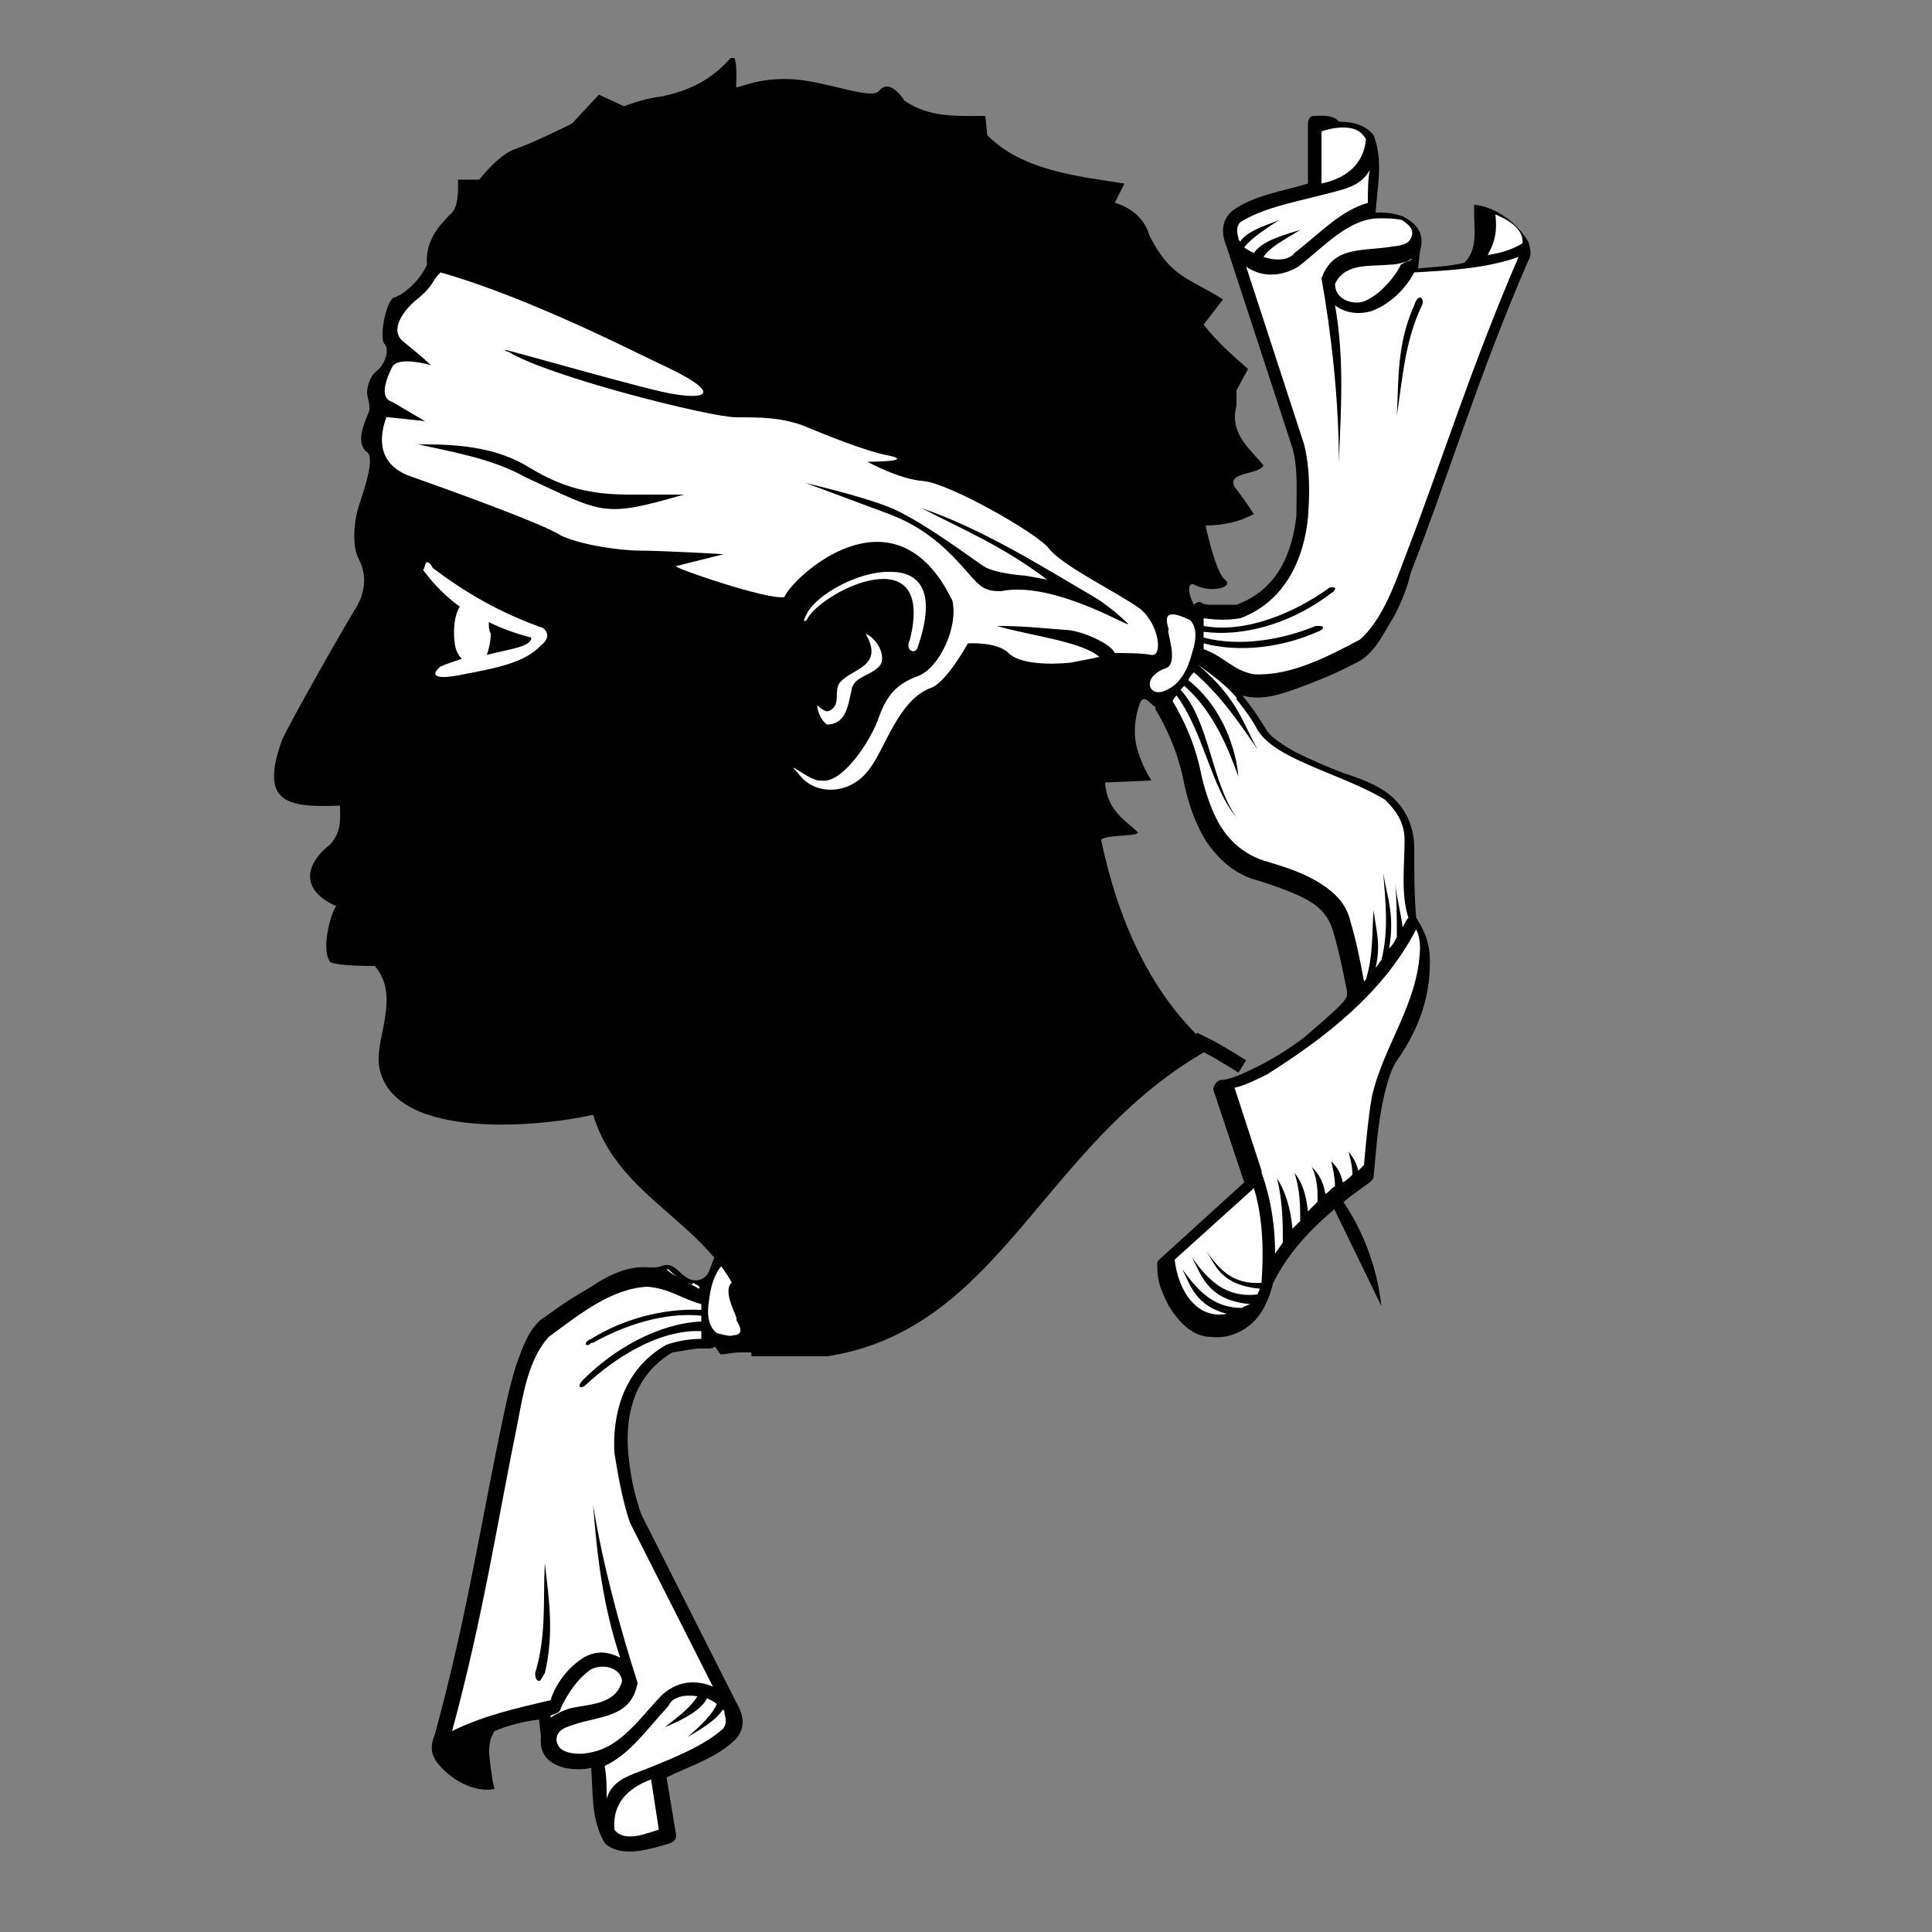 <?xml version="1.0" encoding="utf-8"?>
<!-- Generator: Adobe Illustrator 28.2.0, SVG Export Plug-In . SVG Version: 6.00 Build 0)  -->
<svg version="1.1" id="Calque_1" xmlns="http://www.w3.org/2000/svg" xmlns:xlink="http://www.w3.org/1999/xlink" x="0px" y="0px"
	 width="100px" height="100px" viewBox="0 0 100 100" style="enable-background:new 0 0 100 100;" xml:space="preserve">
<rect x="0" y="0" width="100" height="100" fill="#808080" stroke="none"/>
<style type="text/css">
	.st0{clip-path:url(#SVGID_00000006685734277484586670000003965178473908742808_);}
	.st1{fill:#FFFFFF;}
	.st2{clip-path:url(#SVGID_00000072277759499926415340000003309662518061487256_);}
	.st3{stroke:#000000;stroke-width:0.75;stroke-miterlimit:5;}
</style>
<g>
	<path d="M68,60.4c2,1.9,3.2,4.5,3.5,7.2"/>
	<g>
		<defs>
			
				<rect id="SVGID_1_" x="18.4" y="29.2" transform="matrix(0.989 -0.15 0.15 0.989 -8.794 8.328)" width="64.6" height="66.3"/>
		</defs>
		<clipPath id="SVGID_00000089552477816171814180000010903281033873277887_">
			<use xlink:href="#SVGID_1_"  style="overflow:visible;"/>
		</clipPath>
		<path style="clip-path:url(#SVGID_00000089552477816171814180000010903281033873277887_);" d="M22.6,91.2c0.7,0.9,1.9,1.6,3,1.4
			l-0.1-0.4c-0.1-0.9-0.4-1.9,0.1-2.6c0,0,0,0,0,0c0,0,0,0,0,0c0.7-0.3,1.5-0.5,2.3-0.6l0.1,0.9c-0.1,1,0.5,1.4,1.2,1.6
			c0.5,0.1,1,0.1,1.4,0c0.1,1.4,0,2.7,0.7,3.9c0.4,0.4,1.1,0.5,1.8,0.4l0,0c0.6-0.1,1.3-0.3,1.6-0.4c0.2-0.1,0.3-0.2,0.3-0.4l-0.5-3
			c1.2-0.6,2.6-1,3.6-2c0.5-0.6,0.4-1.2,0-1.9l-4.9-9.7c-0.4-1.1-0.6-2.2-0.7-3.4c-0.1-1.8,0.3-3.8,2.3-5c0.7-0.1,1.1-0.2,1.4-0.2
			c0.3,0,0.4,0,0.4,0c0.1,0,0.3,0,0.4-0.1c0.1,0.1,0.2,0.3,0.3,0.4c0.3,0,0.6-0.1,1-0.1c0.1,0,0.2,0,0.3,0c0.1,0,0.2,0,0.4,0
			c-0.1-1.3,0.1-2.7,0.2-4c0-0.1,0-0.3,0-0.4c0,0,0-0.1,0-0.1c0-0.1-0.1-0.3-0.1-0.3c0-0.3-0.1-0.6-0.1-0.9c0,0.1,0,0.1,0,0.2
			c-0.1,0.5-0.5,0.1-0.8-0.1c0,0,0-0.1-0.1-0.1c-0.1-0.1-0.1-0.1-0.2-0.2c0,0,0,0,0,0c-0.1,0.1-0.1,0.1-0.2,0.1
			c-0.1,0.1-0.2,0.3-0.4,0.3c-0.3,0.4-0.4,0.8-0.6,1.3c-0.2,0.5-0.8,0.6-1.2,0.3c-0.3-0.2-0.5-0.5-0.8-0.6c-0.3-0.1-0.5,0.1-0.8,0.1
			c-0.1,0-0.2,0-0.3,0c0,0,0,0,0,0c-1.1-0.1-2.1,0.4-3,1c-1.7,1-1.7,1.1-2.6,1.7c-0.7,0.6-1,1.6-1.3,2.4c-0.3,1-0.5,1.9-0.6,2.4
			c-1.2,5.6-1.9,10.5-3.6,16.7l0,0C22.2,90.5,22.4,90.9,22.6,91.2z"/>
	</g>
	<path class="st1" d="M39,66.8c-0.1,0-0.2,0-0.2,0c-0.4,0-0.4,0.8,0.1,1.5C38.9,67.8,38.9,67.3,39,66.8z"/>
	<path class="st1" d="M31.8,94.7c0.3,0.4,0.8,0.4,1.3,0.3c0.4-0.1,0.7-0.2,1-0.3l-0.4-2.6C32.4,92.6,31.7,93.4,31.8,94.7z"/>
	<path class="st1" d="M37.4,88.5c-0.3,0.5-1.1,1-1.8,1.4c0.7-0.6,1.3-1.2,1.5-1.7c-0.1-0.1-0.3-0.2-0.5-0.3
		c-0.3,0.6-1.2,1.1-2.2,1.5c0.8-0.6,1.4-1.1,1.7-1.6c-0.6-0.1-1.3,0-1.5,0.5c-1.2,1.3-2,2.5-3.3,3.1c0.1,0.6,0.1,1.1,0.1,1.7
		c0.3-1,1.2-1.2,2.2-1.6c1.5-0.6,2.9-1.2,3.8-2c0.2-0.2,0.2-0.5,0.1-0.8C37.5,88.6,37.5,88.5,37.4,88.5z"/>
	<path class="st1" d="M30.2,85.8C30.2,85.8,30.2,85.8,30.2,85.8c0.7-0.4,1.3-0.3,1.9,0c-0.9-2.7-1.2-5.3-1.4-7.9
		c0.5,3.1,1.4,6.4,2.3,9.2c-0.3,1.7-1.7,1.7-3.1,2.1c-0.6,0.2-1.1,0.3-1.1,0.9c0.1,0.4,0.3,0.5,0.6,0.6c0.4,0.1,0.8,0.1,1.2,0
		c1.6-0.3,2.6-1.9,3.7-3c0.9-0.8,1.9-0.7,2.6-0.4l-4.3-8.5c-0.4-1.2-0.6-2.4-0.8-3.6c-0.1-1.9,0.4-4.3,2.7-5.6
		c0.6-0.2,1.2-0.3,1.8-0.3c0-0.1,0-0.3,0-0.4c-2.2-0.1-4.5,1.4-6,2.8c-0.1,0.1-0.2,0.1-0.2,0.1c-0.2,0-0.1-0.2,0.1-0.4
		c1.6-1.6,3.9-2.9,6.1-3c0-0.1,0-0.2,0-0.3c-1.9-0.2-4,0.5-5.6,1.4c-0.1,0-0.1,0-0.2,0.1c-0.3,0.1-0.2-0.2,0.1-0.3
		c1.6-1,3.7-1.6,5.7-1.5c0-0.1,0-0.2,0-0.3c-1.1-0.3-1.6-0.8-2.8-0.9c-1.9,0.1-3.6,1.5-5.1,2.6c-1,1.1-1.3,2.8-1.6,4.4
		c-1.1,5.4-1.8,10.1-3.4,16c1.6-0.8,3.4-1.2,5.1-1.6C28.6,87.6,29.1,86.5,30.2,85.8z M27.9,87c-0.1,0-0.2-0.1-0.2-0.4
		c0.6-2,0.4-3.8,0.5-5.7c0.2,1.8,0.5,3.6,0,5.7C28,86.9,28,87,27.9,87z"/>
	<path class="st1" d="M36.7,67.3c-0.1,0.6-0.1,1.3,0.4,1.7c0.4,0.1,0.7,0.2,0.9,0.1c0,0,0.1,0,0.1,0c0.3-0.1,0.3-0.3,0-0.8
		c0.2,0-0.9-1.6-0.1-2c1.2-0.7,0.6-1.6-0.3-1.1C37.1,65.6,36.8,66.4,36.7,67.3z"/>
	<path class="st1" d="M32.2,87c-0.1-0.7-1-0.9-1.6-0.6c-0.9,0.6-1.5,1.8-1.6,2.1c-0.1,0.2-0.3,0.2-0.5,0.3l0,0.1
		c0.3-0.2,0.7-0.4,1.1-0.5C30.6,88.2,31.9,88.2,32.2,87z"/>
	<path class="st1" d="M35.6,66.4c0.2,0.1,0.4,0.2,0.6,0.3c0,0,0-0.1,0-0.1c-0.1-0.1-0.2-0.1-0.3-0.2C35.8,66.5,35.7,66.5,35.6,66.4z
		"/>
	<path class="st1" d="M34.6,65.7c0,0-0.1,0-0.1,0c0.2,0.2,0.4,0.3,0.6,0.4C34.9,66,34.7,65.8,34.6,65.7z"/>
	<polygon class="st1" points="36.2,66.7 36.2,66.7 36.2,66.7 36.2,66.7 36.2,66.7 36.2,66.7 	"/>
	<polygon class="st1" points="36.2,66.7 36.2,66.7 36.2,66.7 36.2,66.7 36.2,66.7 36.2,66.7 36.2,66.7 	"/>
	<polygon class="st1" points="36.2,66.7 36.2,66.7 36.2,66.7 36.2,66.7 36.2,66.7 36.2,66.7 36.2,66.7 36.2,66.7 36.2,66.7 
		36.2,66.7 36.2,66.7 36.2,66.7 	"/>
	<polygon class="st1" points="36.2,66.7 36.2,66.7 36.2,66.7 36.2,66.7 36.2,66.7 36.2,66.7 	"/>
	<polygon class="st1" points="36.2,66.7 36.2,66.7 36.2,66.7 36.2,66.7 36.2,66.7 36.2,66.7 36.2,66.7 36.2,66.7 36.2,66.7 
		36.2,66.7 36.2,66.7 36.2,66.7 36.2,66.7 36.2,66.7 36.2,66.7 36.2,66.7 36.2,66.7 	"/>
	<polygon class="st1" points="36.2,66.7 36.2,66.7 36.2,66.7 36.2,66.7 36.2,66.7 36.2,66.7 36.2,66.7 36.2,66.7 36.2,66.7 
		36.2,66.7 36.2,66.7 36.2,66.7 36.2,66.7 36.2,66.7 36.2,66.7 	"/>
	<path class="st1" d="M36.2,66.7C36.2,66.7,36.1,66.7,36.2,66.7C36.1,66.7,36.1,66.7,36.2,66.7C36.2,66.7,36.2,66.7,36.2,66.7
		C36.2,66.7,36.2,66.7,36.2,66.7C36.2,66.6,36.2,66.6,36.2,66.7C36.1,66.6,36.1,66.6,36.2,66.7C36.1,66.6,36.1,66.6,36.2,66.7
		C36.1,66.7,36.1,66.7,36.2,66.7C36.1,66.7,36.1,66.7,36.2,66.7C36.1,66.7,36.1,66.7,36.2,66.7C36.1,66.7,36.1,66.7,36.2,66.7
		C36.1,66.7,36.1,66.6,36.2,66.7C36.1,66.6,36.1,66.6,36.2,66.7C36.1,66.6,36.1,66.6,36.2,66.7C36.2,66.6,36.2,66.6,36.2,66.7
		C36.2,66.7,36.2,66.7,36.2,66.7C36.2,66.7,36.2,66.7,36.2,66.7L36.2,66.7z"/>
	<path class="st1" d="M36.1,66.7L36.1,66.7L36.1,66.7C36.1,66.6,36,66.6,36.1,66.7L36.1,66.7L36.1,66.7L36.1,66.7L36.1,66.7
		C36.1,66.6,36.1,66.6,36.1,66.7L36.1,66.7L36.1,66.7z"/>
	<polygon class="st1" points="36,66.6 36,66.6 36,66.6 36,66.6 	"/>
	<path class="st1" d="M36,66.6C36,66.6,36,66.6,36,66.6C36,66.6,36,66.6,36,66.6C36,66.6,36,66.6,36,66.6C36,66.6,36,66.6,36,66.6
		C36,66.6,36,66.6,36,66.6C36,66.6,36,66.6,36,66.6L36,66.6z"/>
	<path class="st1" d="M36,66.6C36,66.6,36,66.6,36,66.6C36,66.6,36,66.6,36,66.6C36,66.6,36,66.6,36,66.6C36,66.6,36,66.6,36,66.6
		C36,66.6,36,66.6,36,66.6C36,66.6,36,66.6,36,66.6C36,66.6,36,66.6,36,66.6C36,66.6,36,66.6,36,66.6C36,66.6,36,66.6,36,66.6
		L36,66.6z"/>
	<path class="st1" d="M35.9,66.6C35.9,66.6,35.9,66.6,35.9,66.6L35.9,66.6L35.9,66.6L35.9,66.6L35.9,66.6
		C35.9,66.6,35.9,66.6,35.9,66.6C35.9,66.5,35.9,66.5,35.9,66.6C36,66.5,36,66.5,35.9,66.6C36,66.5,36,66.5,35.9,66.6
		C36,66.5,36,66.5,35.9,66.6C36,66.5,36,66.5,35.9,66.6C36,66.6,35.9,66.6,35.9,66.6L35.9,66.6z"/>
	<g>
		<g>
			<defs>
				<rect id="SVGID_00000145060336675281874810000012263813210158961816_" x="14.1" y="3" width="65.5" height="67.2"/>
			</defs>
			<clipPath id="SVGID_00000088838688641816312870000010226663673010534040_">
				<use xlink:href="#SVGID_00000145060336675281874810000012263813210158961816_"  style="overflow:visible;"/>
			</clipPath>
			<path style="clip-path:url(#SVGID_00000088838688641816312870000010226663673010534040_);" d="M34.2,5c-0.9,0.1-1.9,0.5-1.9,0.5
				L31,4.9l-1.4,1.5c0,0-2,1-2.9,1.3c-0.9,0.3-1.8,1.5-1.9,1.6l-1.1,0c0,0,0.1,1.3-0.3,1.7c-0.6,0.6-1.4,1.4-1.3,2.7
				c-0.4,0.9-1.3,1.6-1.7,1.7c-0.4,0.1-0.8,2.1-0.5,2.4c0.3,0.3,0,1.1-0.4,1.4c-0.4,0.3-0.5,0.9-0.5,1.1c0,0.3,0.2,0.7,0.1,1
				c-0.1,0.3-0.8,1.6-0.1,2.1c0.4,0.3-0.1,1.8-0.4,2.7c-0.3,0.9-0.4,2.2,0,2.9c0.4,0.8,0.3,1.7-0.2,2.5c-0.5,0.8-3.3,5.7-3.8,6.8
				c-1.2,3.3,0.3,3.5,3,3.4c0,0.7,0.1,1.3-0.5,2c-1.4,1.1-1.5,2.4,0.3,3.2c-0.3,0.4-0.8,2.3-0.3,2.9c0.4,0.2,2,0.2,2.3,0.2
				c1.3,1.5,0.1,3.6,0.2,5c0.4,4,8,3.4,11.1,2.7c1.6,5.3,8.1,5.9,8.2,12.6c12.5,1.1,13.9-10.5,23.7-16c0-0.4-3.9-2.7-5.6-10.8
				c0-0.3,1.9-0.2,1.9-0.4c-0.4-0.5-1.6-1-1.7-2.6l2.4-0.1c0,0-0.6-0.9-0.8-1.9c-0.1-0.5-0.1-1.3,0.2-2.1c0.2-0.5,0.5,0,0.8,0.2
				c0,0,0,0.1,0,0.1c0.6,1,1.2,2.3,1.5,3.9c0.2,0.9,0.5,1.9,1.1,2.9c0.6,0.9,1.5,1.8,2.8,2.1c0,0,0,0,0,0c0.9,0.3,1.8,0.6,2.5,1
				c0.7,0.4,1.1,0.9,1.3,1.6c0.3,1,0.5,2,0.7,3c0.1,0.4-0.1,0.6-0.4,0.9c-0.4,0.4-1.1,1-1.8,1.6c-0.8,0.6-1.6,1.1-2.4,1.5
				c-0.8,0.4-1.5,0.7-1.9,0.7c-0.2,0-0.4,0.3-0.4,0.5l1.6,4.8l-4.4,4c-0.1,0.1-0.1,0.1-0.1,0.2c0,0.3,0,0.6,0.1,1
				c0.1,0.4,0.3,0.8,0.5,1.2c0.5,0.8,1.2,1.6,2.2,1.6c0.9,0.1,1.7-0.3,2.2-0.8c0.5-0.5,0.8-1.2,1-2c1.1-2.2,3-3.8,5-5.2
				c0.1-0.1,0.2-0.2,0.2-0.3c0.1-1.1,0.2-2.4,0.4-3.5c0.2-1.1,0.5-2.1,0.8-2.5c1.2-1.7,1.8-3.5,1.7-5.5c-0.1-1.1-0.6-1.7-0.7-1.9
				c-0.1-1.2-0.1-2.4-0.1-3.6c0,0,0,0,0,0c0-1.2-0.5-2.1-1.2-2.7c-0.7-0.6-1.6-0.9-2.5-1.2c-0.8-0.3-1.7-0.7-2.5-1.1
				c-0.7-0.4-1.3-0.8-1.5-1.2c-0.3-0.5-0.7-1.1-1.2-1.7c1.1,0.3,2.1-0.1,3.2-0.5c1.8-0.7,1.9-0.8,2.9-1.3c0.8-0.5,1.2-1.4,1.7-2.2
				c0.5-0.9,0.8-1.8,0.9-2.3c2.1-5.4,3.5-10.2,6.1-16.2h0c0.2-0.3,0.1-0.7,0-1c-0.6-1-1.7-1.8-2.8-1.9l0,0.4c0,0.9,0.2,1.9-0.5,2.6
				c0,0,0,0,0,0c0,0,0,0,0,0c-0.8,0.2-1.6,0.2-2.4,0.3l0.1-0.9c0.3-1-0.3-1.5-0.9-1.8c-0.5-0.2-1-0.2-1.4-0.2c0.1-1.4,0.4-2.7-0.1-4
				c-0.4-0.5-1-0.7-1.8-0.7c0,0,0,0,0,0C69,5.9,68.3,6,68,6c-0.2,0-0.3,0.2-0.3,0.4l0,3.1c-1.3,0.4-2.8,0.6-3.9,1.4
				c-0.6,0.5-0.6,1.2-0.3,1.9l3.4,10.4c0.3,1.1,0.2,2.3,0.2,3.5c-0.2,1.8-0.9,3.8-3.1,4.6c-0.7,0-1.2,0-1.4,0
				c-0.3,0-0.4-0.1-0.4-0.1c-0.1-0.1-0.3,0-0.4,0.1c-0.3-0.5-0.4-1.3,0.1-1c0.8,0.4,2,0.1,1.5-0.3c-0.5-0.4-1-2.8-1-2.8
				c0.9,0,1.8-0.2,2.5-0.6c0,0-0.6-0.9-1-1.4c-0.4-0.8,1.2-0.6,1.5-1.1c-0.6-0.8-1.8-1.6-1.4-3.1C64,20.4,64,20.2,64,20.2l0.6-1.1
				c-0.8-0.7-1.6-1.4-2.3-2.3l1-1.3c-1.7-1.1-2.7-1.1-3.8-3.3c-0.4-1.4-1.8-1.7-1.8-1.7l0.5-1c-2.6-0.4-5.3-0.7-7.1-2.5L51,6
				c-1.5,0-2.9,0.1-4.2-0.8c0,0-0.7-1.2-1.3-0.5c-0.4,0.5-2.7-0.5-4.5-0.6c-1.8-0.1-2.8,0.5-2.9,0.4c0-0.1,0.1-1.6-0.2-1.6
				C36.9,4.1,35.7,4.7,34.2,5L34.2,5z M34.2,5"/>
		</g>
		<path class="st1" d="M69.5,6.6c-0.4,0-0.8,0.1-1.1,0.2l0,2.7c1.4-0.3,2.2-1.1,2.3-2.3C70.4,6.7,70,6.6,69.5,6.6L69.5,6.6z
			 M70.9,8.8c-0.5,0.9-1.4,1-2.5,1.3c-1.6,0.4-3.1,0.7-4.2,1.4C64,11.7,64,12,64.1,12.3c0,0.1,0,0.1,0.1,0.2c0.3-0.5,1.2-0.8,2-1.1
			c-0.8,0.5-1.5,1-1.8,1.4c0.1,0.1,0.3,0.2,0.5,0.3c0.4-0.6,1.4-0.9,2.4-1.2c-0.8,0.5-1.6,0.9-1.9,1.4c0.6,0.2,1.3,0.2,1.6-0.2
			c1.4-1.1,2.4-2.2,3.8-2.6C70.8,9.9,70.8,9.3,70.9,8.8L70.9,8.8z M77.4,11.1c0.1,0.8,0,1.4-0.4,2.1c0.7-0.1,1.3-0.3,1.8-0.6
			C78.9,11.8,77.9,11.3,77.4,11.1L77.4,11.1z M71.4,11.3c-1.6,0-2.9,1.5-4.2,2.5c-1,0.6-2,0.5-2.7,0l3,9.2c0.3,1.2,0.3,2.5,0.2,3.8
			c-0.2,2-1.1,4.3-3.5,5.2c-0.6,0.1-1.2,0.1-1.9,0c0,0.1,0,0.3,0,0.4c2.2,0.4,4.7-0.7,6.4-1.9c0.1-0.1,0.2-0.1,0.3-0.1
			c0.2,0,0.1,0.2-0.1,0.3c-1.8,1.4-4.3,2.3-6.6,2c0,0.1,0,0.2,0,0.3c1.9,0.5,4.1,0.1,5.8-0.6c0.1,0,0.1,0,0.2,0
			c0.3,0,0.2,0.2-0.1,0.3c-1.8,0.8-4,1.1-5.9,0.6c0,0.1,0,0.2,0,0.3c1.1,0.4,1.5,1.1,2.6,1.3c1.9,0.1,3.8-0.9,5.5-1.8
			c1.1-1,1.7-2.6,2.3-4.2c2-5.2,3.4-9.8,5.9-15.6c-1.7,0.6-3.6,0.7-5.4,0.8c-0.2,0.4-0.9,1.5-2.2,2c0,0,0,0,0,0
			c-0.7,0.2-1.4,0.1-1.9-0.3c0.5,2.8,0.3,5.5,0.2,8.1c0-3.2-0.4-6.7-0.9-9.5c0.6-1.6,1.9-1.4,3.4-1.6c0.7-0.1,1.2-0.1,1.3-0.7
			c0-0.4-0.3-0.5-0.5-0.7C72.2,11.3,71.8,11.3,71.4,11.3L71.4,11.3z M73.1,13.4c-0.4,0.2-0.8,0.3-1.2,0.3c-1,0.1-2.3-0.1-2.8,1
			c0,0.8,0.9,1.1,1.5,0.9c1-0.4,1.8-1.6,1.9-1.9c0.2-0.1,0.3-0.2,0.5-0.2V13.4z M22.8,14.1c-0.5,0.5-0.3,0.6-1.1,1.3
			c-0.8,0.6-1.6,1.7-0.8,2.3c1,0.8,1.4,1.2,1.4,1.2s-1.7-0.5-2,0.1c-0.3,0.6-0.7,1.6,0,1.8c0.5,0.3,1.7,1,1.7,1s-2.7-0.3-2-0.2
			c-0.3,0.8-0.6,2.3,1.1,3c1.7,0.6,7,2.5,7.9,3.1c1,0.5,3.1,0.8,4.1,0.8c1.1,0,5,0.2,4.3,0.2L35,29.3c-0.4,0,4.8,1.8,5.6,1.6
			c0.4-1,5.7-6,8.7,0.2c0.3,1.4-0.7,3.5-1.8,3.9c-1.1,0.4-1.6,1-2,2.1c-0.4,1.2-1.9,3.5-3,3.3c-0.5,0.1-2-1.2-1.2-0.4
			c0.8,1.2,2.7,1.2,3.7-0.2c0.8-1,1.5-3.6,3.2-4.2c0.8-0.3,1.9-2.3,1.9-2.3s1.5-0.1,2.1,0.5c0.6,0.6,2.2,0.6,3.2,0.5
			c0.5-0.1,1.1-0.2,1.5-0.3c-0.9-0.8-3.6-1.1-5.3-1.6c1.4,0,2.2,0.1,3.5,0.2c0.8,0,2.4,0.7,2.6,1.2c0.5,0,1.4,0,1.9,0.1
			c0.6,0.1,0.4-1.6-0.6-2.4c-1.1-0.8-4-2.2-4.7-3.1c-0.6-0.8-5.2-3.4-6.5-3.5c-1.3-0.1-2.9-1-2.9-1s2.4,0,1.2-0.3
			c-1.2-0.2-3.4-1.1-4.6-1.6c-1.2-0.4-2.1-0.4-3.4-0.4c-1.3,0-9.7-2.1-11.8-3.4c-0.1,0-0.2-0.1-0.2-0.1c0.2,0,7.8,2.2,8.8,2.3
			c1.8,0.3,2.4-0.1-0.6-1.5C33,18.3,27.4,15.4,22.8,14.1L22.8,14.1z M73.5,15.4c0.1,0,0.2,0.2,0.1,0.4c-0.9,1.9-1,3.8-1.3,5.7
			c0.1-1.9,0-3.7,0.9-5.7C73.3,15.5,73.4,15.4,73.5,15.4L73.5,15.4z M22,23c1.9,0,3.8,0.2,5.4,1.2c1.8,1.1,3.3,1.4,5.2,1.4
			s2.8,0,2.8,0c-4.2,1.2-4.1,1-8.2-0.9c-1.8-1-3.8-1.3-6-1.8C21.5,23,21.7,23,22,23L22,23z M41.7,25c0,0,2.6,0.6,4.2,1.2
			c1.6,0.6,4.4,2.7,5,3.1c0.6,0.4,2.2,0.5,2.2,0.5l1.1,0.2c-2.4-1.8-4.4-2.6-6.5-3.7c3.2,1.1,6.2,3,9.1,4.7c0.9,0.6,1.5,1.2,1.5,1.2
			c0.8,0.7-3.6-2.2-6.5-1.6c-1,0-1.1-0.3-2.1-1.4c-1-1.1-2.1-2-3.7-2.6C44.4,26,41.7,25,41.7,25L41.7,25z M22.1,29.1
			C22.1,29.1,22.1,29.1,22.1,29.1c-0.1,0-0.1,0.3-0.2,0.4c0.6,0.8,1.2,1.4,1.9,1.9c-0.2,0.3-0.3,0.8-0.3,1.3c0,0.7,0.1,1.1,0.4,1.4
			c-0.3,0.1-0.9,0.3-1.1,0.4c-0.6,0.5-0.2,0.7,1.2,0.4c1.6-0.3,3.2-0.6,4-1.5c0.3-0.2,0.5-0.6,0.1-0.9c-2.3-0.8-4.1-1.9-5.7-3.1
			C22.3,29.2,22.2,29.1,22.1,29.1L22.1,29.1z M46.1,29.6c-0.1,0-0.2,0-0.3,0c-1.6,0.1-3.5,1.2-4,2.1c-0.4,0.7,0,0.4,0,0.3
			c0.9-1.5,6.6-4.2,5.3,1.1c-0.3,0.6,0.3,0.8,0.4,0.4C48.5,30.6,47.6,29.6,46.1,29.6L46.1,29.6z M60.7,31.8
			C60.7,31.8,60.6,31.8,60.7,31.8c-0.3,0-0.4,0.2-0.2,0.8c-0.2-0.1,0.6,1.8-0.2,2c-1.3,0.5-0.8,1.6,0.1,1.1c0.7-0.3,1.1-1.1,1.3-1.9
			c0.2-0.6,0.3-1.3-0.1-1.7C61.2,31.9,60.9,31.8,60.7,31.8L60.7,31.8z M25.3,32.2c0.6,0.3,1.4,0.6,2.2,0.8c0,0.5-1.2,0.6-2.3,0.9
			c0.1-0.3,0.2-0.7,0.2-1.1C25.3,32.6,25.3,32.4,25.3,32.2L25.3,32.2z M44.8,32.8c1,1.7-0.7,1.8-1.3,2.5c-0.4,0.4,0.1,1.2-0.6,1.5
			c-0.2,0.1-0.6-0.3-0.6-0.3c0,0.3,0.2,0.8,0.5,1c1,0,1.1-1,1.3-1.9c0.2-0.6,0.9-0.6,1.4-1.1C45.9,34.1,45.5,33.1,44.8,32.8
			L44.8,32.8z M62,34.4C62,34.4,62,34.5,62,34.4c2.1,1.8,2.3,3,3.1,4.4c-0.9-1.3-1.9-2.8-3.3-4c-0.1,0.1-0.2,0.2-0.3,0.4
			c1.9,1.5,2.5,3.8,2.6,5c-0.5-1.4-1.3-3.4-2.8-4.7c-0.1,0.1-0.1,0.1-0.2,0.2c1.5,1.6,1.6,4.8,2.9,6.6c-1.3-1.5-1.7-4.4-3.1-6.3
			c-0.1,0.1-0.2,0.2-0.2,0.3c0.6,1,1.2,2.3,1.5,3.9c0.2,0.8,0.5,1.8,1,2.6c0.5,0.8,1.3,1.5,2.4,1.8c0,0,0,0,0,0c0,0,0,0,0,0
			c1,0.3,1.9,0.6,2.7,1.1c0.8,0.5,1.4,1.1,1.6,2c0.3,1,0.5,2,0.7,3.1c0,0,0,0,0.1-0.1c0.4-1.3,0.3-2.5,0.4-3.6c0.1,1,0.4,1.7,0.1,3
			c0.1-0.1,0.2-0.3,0.3-0.4c0.4-1.6,0.2-3.1,0.1-4.5c0.2,1.3,0.6,2.1,0.3,3.9c0.2-0.2,0.3-0.4,0.4-0.6c0-1,0-2-0.1-2.8
			c0.1,0.8,0.3,1.5,0.4,2.3c0.1-0.2,0.2-0.4,0.3-0.5c-0.4-1.2-0.2-2.7-0.2-4c0-0.9-0.4-1.5-1-2.1c-1.5-0.9-3.2-1.4-4.8-2.2
			c-0.8-0.4-1.4-0.8-1.8-1.4c-0.2-0.4-0.6-1-1.1-1.6c0,0,0,0,0-0.1C63.5,35.5,62.7,34.9,62,34.4L62,34.4z M62,34.4
			C62,34.4,62,34.4,62,34.4C62,34.4,62,34.4,62,34.4C62.1,34.4,62,34.4,62,34.4C62,34.4,62,34.4,62,34.4C62,34.4,62,34.4,62,34.4
			L62,34.4z M62,34.4C62,34.4,62,34.4,62,34.4C62,34.4,62,34.4,62,34.4C62,34.4,62,34.5,62,34.4C62,34.5,62,34.5,62,34.4
			C62,34.5,62,34.4,62,34.4C62,34.4,62,34.4,62,34.4L62,34.4z M62,34.4C62,34.4,62,34.5,62,34.4L62,34.4
			C62.1,34.5,62.1,34.5,62,34.4C62.1,34.5,62.1,34.5,62,34.4L62,34.4C62,34.5,62,34.5,62,34.4C62,34.5,62,34.5,62,34.4
			C62,34.5,62,34.5,62,34.4C62,34.5,62,34.5,62,34.4C62,34.5,62,34.5,62,34.4C62,34.5,62,34.4,62,34.4L62,34.4z M62.1,34.5
			C62.1,34.5,62.1,34.5,62.1,34.5C62.1,34.5,62.1,34.5,62.1,34.5C62.1,34.5,62.1,34.5,62.1,34.5C62.1,34.5,62.1,34.5,62.1,34.5
			C62.1,34.5,62.1,34.5,62.1,34.5L62.1,34.5z M62,34.5C62,34.5,62,34.5,62,34.5C62,34.5,62,34.5,62,34.5C62,34.5,62,34.5,62,34.5
			C62,34.5,62,34.5,62,34.5C62,34.5,62,34.5,62,34.5C62,34.5,62,34.5,62,34.5C62,34.5,62,34.5,62,34.5C62.1,34.5,62.1,34.5,62,34.5
			C62.1,34.5,62,34.5,62,34.5C62,34.5,62,34.5,62,34.5C62,34.5,62,34.5,62,34.5C62,34.5,62,34.5,62,34.5C62,34.5,62,34.5,62,34.5
			C62,34.5,62,34.5,62,34.5C62,34.5,62,34.5,62,34.5C62,34.5,62,34.5,62,34.5L62,34.5z M62,34.5C62,34.5,62,34.5,62,34.5
			C62,34.5,62,34.5,62,34.5C62,34.5,62,34.5,62,34.5C62,34.5,62,34.5,62,34.5C62,34.5,62,34.5,62,34.5L62,34.5
			C62,34.5,62,34.5,62,34.5C62,34.5,62,34.5,62,34.5C62,34.5,62,34.5,62,34.5C62,34.5,62,34.5,62,34.5C62,34.5,62,34.5,62,34.5
			C62,34.5,62,34.5,62,34.5C62,34.5,62,34.5,62,34.5C62,34.5,62,34.5,62,34.5L62,34.5z M62.1,34.5C62.1,34.5,62.1,34.5,62.1,34.5
			C62.1,34.5,62.1,34.5,62.1,34.5C62.1,34.5,62.1,34.5,62.1,34.5C62.1,34.5,62.1,34.5,62.1,34.5C62.1,34.5,62.1,34.5,62.1,34.5
			C62.1,34.5,62.1,34.5,62.1,34.5C62.1,34.5,62.1,34.5,62.1,34.5C62.1,34.5,62.1,34.5,62.1,34.5C62.1,34.5,62.1,34.5,62.1,34.5
			C62.1,34.5,62.1,34.5,62.1,34.5C62.1,34.5,62.1,34.5,62.1,34.5C62.1,34.5,62.1,34.5,62.1,34.5C62.1,34.5,62.1,34.5,62.1,34.5
			C62.1,34.5,62.1,34.5,62.1,34.5C62.1,34.5,62.1,34.5,62.1,34.5C62.1,34.5,62.1,34.5,62.1,34.5C62.1,34.5,62.1,34.5,62.1,34.5
			L62.1,34.5z M62.2,34.5L62.2,34.5L62.2,34.5C62.2,34.6,62.2,34.5,62.2,34.5L62.2,34.5L62.2,34.5L62.2,34.5L62.2,34.5
			C62.2,34.5,62.1,34.6,62.2,34.5L62.2,34.5L62.2,34.5z M62.2,34.6L62.2,34.6L62.2,34.6L62.2,34.6L62.2,34.6z M62.2,34.6
			C62.2,34.6,62.2,34.6,62.2,34.6C62.2,34.6,62.2,34.6,62.2,34.6C62.2,34.6,62.2,34.6,62.2,34.6C62.2,34.6,62.2,34.6,62.2,34.6
			C62.2,34.6,62.2,34.6,62.2,34.6C62.2,34.6,62.2,34.6,62.2,34.6L62.2,34.6z M62.3,34.6C62.3,34.6,62.3,34.6,62.3,34.6
			C62.3,34.6,62.3,34.6,62.3,34.6C62.3,34.6,62.3,34.6,62.3,34.6C62.3,34.6,62.3,34.6,62.3,34.6C62.2,34.6,62.2,34.6,62.3,34.6
			C62.2,34.6,62.2,34.6,62.3,34.6C62.3,34.6,62.3,34.6,62.3,34.6C62.3,34.6,62.3,34.6,62.3,34.6C62.3,34.6,62.3,34.6,62.3,34.6
			L62.3,34.6z M62.3,34.6C62.3,34.6,62.3,34.6,62.3,34.6L62.3,34.6L62.3,34.6L62.3,34.6L62.3,34.6C62.3,34.6,62.3,34.6,62.3,34.6
			C62.3,34.7,62.3,34.7,62.3,34.6C62.3,34.7,62.3,34.7,62.3,34.6C62.3,34.7,62.3,34.6,62.3,34.6C62.3,34.6,62.3,34.7,62.3,34.6
			C62.3,34.7,62.3,34.7,62.3,34.6C62.3,34.6,62.3,34.6,62.3,34.6L62.3,34.6z M73.3,48.1c-1.7,3.3-4.7,5.6-7.7,7.5
			c-0.6,0.3-1.2,0.6-1.7,0.7l1.4,4.3h0c0,0,0,0,0,0.1c0.5,1.4,0.7,2.8,0.7,4.2c0.1-0.2,0.3-0.4,0.4-0.6c0-0.9,0-2.1-0.3-3.3
			c0.4,0.6,0.7,1.5,0.8,2.6c0.1-0.1,0.3-0.3,0.4-0.4c0-0.7,0-1.6-0.3-2.5c0.4,0.5,0.6,1.1,0.7,2c0.2-0.2,0.3-0.3,0.5-0.5
			c0-0.5,0-1.2-0.3-1.8c0.4,0.4,0.6,0.8,0.7,1.4c0.2-0.1,0.3-0.3,0.5-0.4c0-0.4-0.1-0.9-0.2-1.3c0.3,0.3,0.5,0.6,0.6,1.1
			c0.2-0.1,0.4-0.3,0.5-0.4c0-0.4-0.1-0.8-0.2-1.2c0.2,0.3,0.4,0.5,0.5,1c0.1-0.1,0.2-0.2,0.3-0.3c0.1-1.1,0.2-2.3,0.4-3.5
			c0.6-2.7,2.4-4.8,2.5-7.7C73.5,48.6,73.4,48.3,73.3,48.1L73.3,48.1z M64.9,61.5l-4.1,3.7c0.2,1.7,1.2,3.1,2.7,2.8
			c-1.6-0.4-1.9-1.5-2.3-2.3c0.8,1.1,1.6,2,3.1,2c0.1-0.1,0.2-0.1,0.4-0.2c0,0,0,0,0,0c-2.2-0.2-2.5-1.5-3-2.4
			c0.8,1.1,1.7,2.1,3.4,1.9c0-0.1,0.1-0.2,0.1-0.3c-2.1-0.2-2.3-1.3-2.8-2c0.7,1,1.4,1.8,2.9,1.7c0,0,0,0,0-0.1
			C65.4,65,65.4,63.1,64.9,61.5L64.9,61.5z M64.9,61.5"/>
	</g>
	<path class="st3" d="M61.8,53.8c0.9,0.4,1.7,0.9,2.5,1.4"/>
</g>
</svg>
